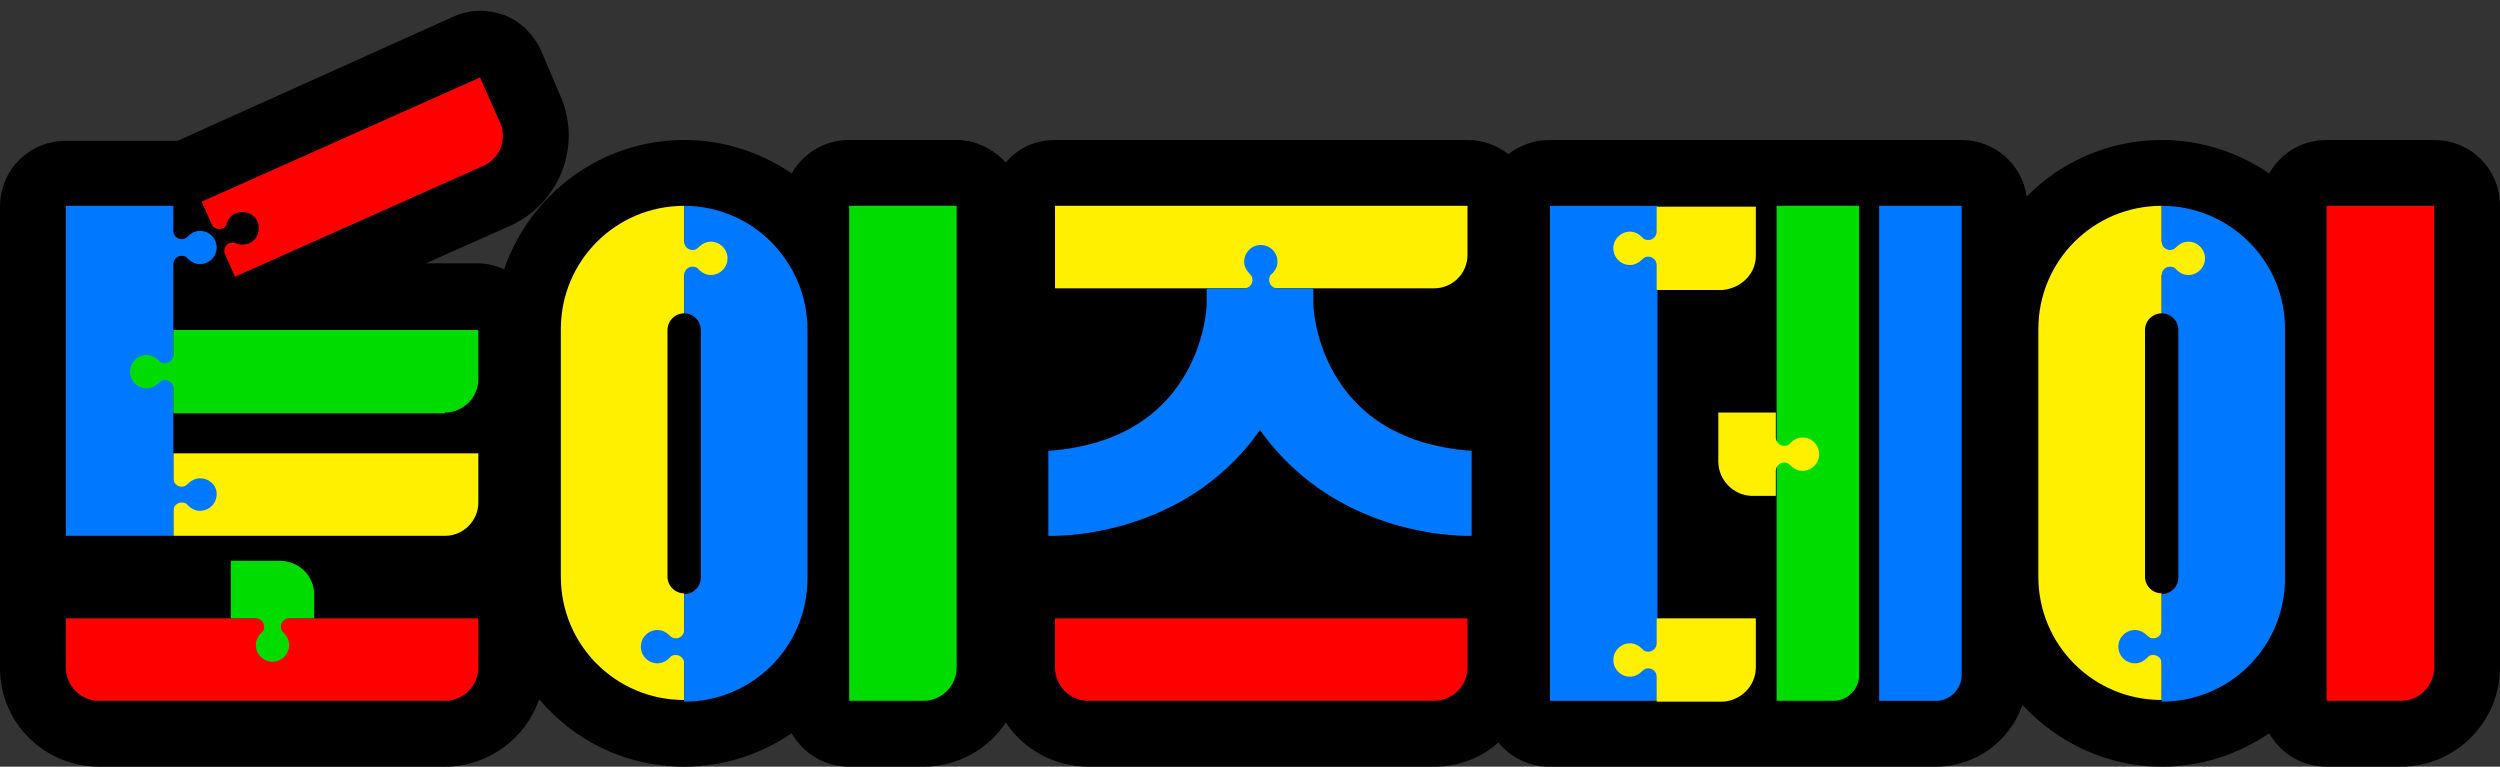 <?xml version="1.0" encoding="utf-8"?>
<!-- Generator: Adobe Illustrator 25.4.1, SVG Export Plug-In . SVG Version: 6.00 Build 0)  -->
<svg version="1.1" id="레이어_1" xmlns="http://www.w3.org/2000/svg" xmlns:xlink="http://www.w3.org/1999/xlink" x="0px"
	 y="0px" viewBox="0 0 300 92" style="enable-background:new 0 0 300 92;" xml:space="preserve">
<rect x="0" y="0" width="300" height="92" fill="#333333" stroke="none"/>
<style type="text/css">
	.st0{fill:#FF0000;}
	.st1{fill:#FFF000;}
	.st2{fill:#0078FF;}
	.st3{fill:#00DC00;}
</style>
<g>
	<path d="M232.3,92c4.8,0,8.9-3.1,10.4-7.4c4.2,4.5,10.1,7.4,16.7,7.4c4.8,0,9.2-1.5,12.9-4c1.4,2.4,3.9,4,6.9,4h8.9
		c6.5,0,11.9-5.3,11.9-11.9V24.7c0-4.4-3.5-7.9-7.9-7.9h-12.9c-3,0-5.5,1.6-6.9,4c-3.7-2.5-8.1-4-12.9-4c-6.3,0-12.1,2.6-16.2,6.8
		c-0.5-3.8-3.8-6.8-7.8-6.8l-49.5,0c-1.9,0-3.6,0.7-4.9,1.7c-1.4-1.1-3.1-1.7-4.9-1.7h-49.5c-2.4,0-4.5,1-5.9,2.7
		c-1.5-1.6-3.6-2.7-5.9-2.7h-12.9c-3,0-5.5,1.6-6.9,4c-3.7-2.5-8.1-4-12.9-4c-10,0-18.5,6.5-21.6,15.5c-1-0.4-2-0.7-3.2-0.7h-6.2
		l10.1-4.5c6-2.7,8.7-9.7,6-15.7L64.9,6c-0.9-1.9-2.4-3.4-4.4-4.2c-2-0.7-4.1-0.7-6.1,0.2L21.3,16.9c-0.2,0-0.3,0-0.5,0H7.9
		c-4.4,0-7.9,3.5-7.9,7.9v55.4C0,86.7,5.3,92,11.9,92h41.5c5.2,0,9.7-3.4,11.3-8.1c4.2,5,10.4,8.1,17.4,8.1c4.8,0,9.2-1.5,12.9-4
		c1.4,2.4,3.9,4,6.9,4h8.9c4.1,0,7.8-2.1,9.9-5.3c2.1,3.2,5.8,5.3,9.9,5.3h41.5c3,0,5.7-1.1,7.7-2.9c1.5,1.8,3.7,2.9,6.1,2.9H232.3z
		"/>
	<g>
		<path class="st0" d="M288.1,84.1h-8.9V24.7h12.9v55.4C292.1,82.3,290.3,84.1,288.1,84.1z"/>
		<path class="st1" d="M259.4,71.2c-1.1,0-2-0.9-2-2V39.6c0-1.1,0.9-2,2-2c0,0,0,0,0,0V24.7c-8.2,0-14.8,6.6-14.8,14.8v29.7
			c0,8.2,6.6,14.8,14.8,14.8L259.4,71.2C259.4,71.2,259.4,71.2,259.4,71.2z"/>
		<path class="st2" d="M259.4,24.7v12.9c1.1,0,2,0.9,2,2v29.7c0,1.1-0.9,2-2,2v12.9c8.2,0,14.8-6.6,14.8-14.8V39.6
			C274.3,31.4,267.6,24.7,259.4,24.7z"/>
		<path class="st1" d="M259.4,33c0-0.5,0.4-1,1-1c0.3,0,0.6,0.1,0.7,0.3c0.4,0.4,0.9,0.7,1.5,0.7c1.1,0,2-0.9,2-2c0-1.1-0.9-2-2-2
			c-0.6,0-1.1,0.3-1.5,0.7c-0.2,0.2-0.4,0.3-0.7,0.3c-0.5,0-1-0.4-1-1l-3.7,0.9l1.7,2.8L259.4,33z"/>
		<path class="st2" d="M259.4,79.6c0-0.5-0.4-1-1-1c-0.3,0-0.6,0.1-0.7,0.3c-0.4,0.4-0.9,0.7-1.5,0.7c-1.1,0-2-0.9-2-2
			c0-1.1,0.9-2,2-2c0.6,0,1.1,0.3,1.5,0.7c0.2,0.2,0.4,0.3,0.7,0.3c0.5,0,1-0.4,1-1l1.4,0.9l0.2,2.3L259.4,79.6z"/>
	</g>
	<rect x="186" y="24.7" class="st2" width="12.9" height="59.4"/>
	<path class="st2" d="M232.3,84.1h-6.8V24.7h9.9V81C235.4,82.7,234,84.1,232.3,84.1z"/>
	<path class="st1" d="M210.7,30.7v-5.9h-11.9v3c0,0.5-0.4,1-1,1c-0.3,0-0.6-0.1-0.7-0.3c-0.4-0.4-0.9-0.7-1.5-0.7c-1.1,0-2,0.9-2,2
		c0,1.1,0.9,2,2,2c0.6,0,1.1-0.3,1.5-0.7c0.2-0.2,0.4-0.3,0.7-0.3c0.5,0,1,0.4,1,1v3h7.9C208.9,34.6,210.7,32.9,210.7,30.7z"/>
	<path class="st1" d="M210.7,80.1v-5.9h-11.9v3c0,0.5-0.4,1-1,1c-0.3,0-0.6-0.1-0.7-0.3c-0.4-0.4-0.9-0.7-1.5-0.7c-1.1,0-2,0.9-2,2
		c0,1.1,0.9,2,2,2c0.6,0,1.1-0.3,1.5-0.7c0.2-0.2,0.4-0.3,0.7-0.3c0.5,0,1,0.4,1,1v3h7.9C208.9,84.1,210.7,82.3,210.7,80.1z"/>
	<g>
		<path class="st0" d="M172.1,84.1c2.2,0,4-1.8,4-4v-5.9h-49.5v5.9c0,2.2,1.8,4,4,4H172.1z"/>
	</g>
	<g>
		<path class="st1" d="M172.1,34.6c2.2,0,4-1.8,4-4v-5.9h-49.5v9.9H172.1z"/>
	</g>
	<path class="st2" d="M153.3,34.6c-0.5,0-1-0.4-1-1c0-0.3,0.1-0.6,0.3-0.7c0.4-0.4,0.7-0.9,0.7-1.5c0-1.1-0.9-2-2-2
		c-1.1,0-2,0.9-2,2c0,0.6,0.3,1.1,0.7,1.5c0.2,0.2,0.3,0.4,0.3,0.7c0,0.5-0.4,1-1,1l-4.5,0v2c0,0-0.4,16.2-19,17.5v10.2
		c0,0,16,0.7,25.4-12.7c9.5,13.4,25.4,12.7,25.4,12.7V54.1c-18.6-1.3-19-17.5-19-17.5v-2L153.3,34.6z"/>
	<path class="st3" d="M101.9,24.7v59.4h8.9c2.2,0,4-1.8,4-4V24.7H101.9z"/>
	<path class="st1" d="M82.1,71.2c-1.1,0-2-0.9-2-2V39.6c0-1.1,0.9-2,2-2c0,0,0,0,0,0V24.7c-8.2,0-14.8,6.6-14.8,14.8v29.7
		c0,8.2,6.6,14.8,14.8,14.8L82.1,71.2C82.1,71.2,82.1,71.2,82.1,71.2z"/>
	<path class="st2" d="M82.1,24.7v12.9c1.1,0,2,0.9,2,2v29.7c0,1.1-0.9,2-2,2v12.9c8.2,0,14.8-6.6,14.8-14.8V39.6
		C96.9,31.4,90.3,24.7,82.1,24.7z"/>
	<path class="st1" d="M82.1,33c0-0.5,0.4-1,1-1c0.3,0,0.6,0.1,0.7,0.3c0.4,0.4,0.9,0.7,1.5,0.7c1.1,0,2-0.9,2-2c0-1.1-0.9-2-2-2
		c-0.6,0-1.1,0.3-1.5,0.7c-0.2,0.2-0.4,0.3-0.7,0.3c-0.5,0-1-0.4-1-1L78.4,30l1.7,2.8L82.1,33z"/>
	<path class="st2" d="M82.1,79.6c0-0.5-0.4-1-1-1c-0.3,0-0.6,0.1-0.7,0.3c-0.4,0.4-0.9,0.7-1.5,0.7c-1.1,0-2-0.9-2-2
		c0-1.1,0.9-2,2-2c0.6,0,1.1,0.3,1.5,0.7c0.2,0.2,0.4,0.3,0.7,0.3c0.5,0,1-0.4,1-1l1.4,0.9l0.2,2.3L82.1,79.6z"/>
	<path class="st1" d="M53.4,64.3c2.2,0,4-1.8,4-4v-5.9H20.8v9.9H53.4z"/>
	<path class="st0" d="M53.4,84.1c2.2,0,4-1.8,4-4v-5.9H7.9v5.9c0,2.2,1.8,4,4,4H53.4z"/>
	<path class="st0" d="M24.2,24.2l1.2,2.7c0.2,0.5,0.8,0.7,1.3,0.5c0.3-0.1,0.5-0.3,0.5-0.6c0.2-0.5,0.5-1,1.1-1.2c1-0.4,2.2,0,2.6,1
		c0.4,1,0,2.2-1,2.6c-0.5,0.2-1.1,0.2-1.6,0c-0.2-0.1-0.5-0.1-0.8,0c-0.5,0.2-0.7,0.8-0.5,1.3l1.2,2.7l29.8-13.3
		c2-0.9,2.9-3.2,2-5.2l-2.4-5.4L24.2,24.2z"/>
	<path class="st2" d="M24,57.4c-0.6,0-1.1,0.3-1.5,0.7c-0.2,0.2-0.4,0.3-0.7,0.3c-0.5,0-1-0.4-1-1V31.7l0,0c0-0.5,0.4-1,1-1
		c0.3,0,0.6,0.1,0.7,0.3c0.4,0.4,0.9,0.7,1.5,0.7c1.1,0,2-0.9,2-2s-0.9-2-2-2c-0.6,0-1.1,0.3-1.5,0.7c-0.2,0.2-0.4,0.3-0.7,0.3
		c-0.5,0-1-0.4-1-1c0,0,0,0,0,0v-3H7.9v39.6h12.9v-3c0-0.5,0.4-1,1-1c0.3,0,0.6,0.1,0.7,0.3c0.4,0.4,0.9,0.7,1.5,0.7
		c1.1,0,2-0.9,2-2S25.1,57.4,24,57.4z"/>
	<path class="st3" d="M220,84.1h-6.8V24.7h9.9V81C223.1,82.7,221.7,84.1,220,84.1z"/>
	<path class="st1" d="M206.2,55.4v-5.9h6.9v3c0,0.5,0.4,1,1,1c0.3,0,0.6-0.1,0.7-0.3c0.4-0.4,0.9-0.7,1.5-0.7c1.1,0,2,0.9,2,2
		s-0.9,2-2,2c-0.6,0-1.1-0.3-1.5-0.7c-0.2-0.2-0.4-0.3-0.7-0.3c-0.5,0-1,0.4-1,1v3h-3C208,59.4,206.2,57.6,206.2,55.4z"/>
	<path class="st3" d="M33.6,67.3h-5.9v6.9h3c0.5,0,1,0.4,1,1c0,0.3-0.1,0.6-0.3,0.7c-0.4,0.4-0.7,0.9-0.7,1.5c0,1.1,0.9,2,2,2
		s2-0.9,2-2c0-0.6-0.3-1.1-0.7-1.5c-0.2-0.2-0.3-0.4-0.3-0.7c0-0.5,0.4-1,1-1h3v-3C37.6,69,35.8,67.3,33.6,67.3z"/>
	<path class="st3" d="M53.4,49.5c2.2,0,4-1.8,4-4v-5.9H20.8v3c0,0.5-0.4,1-1,1c-0.3,0-0.6-0.1-0.7-0.3c-0.4-0.4-0.9-0.7-1.5-0.7
		c-1.1,0-2,0.9-2,2c0,1.1,0.9,2,2,2c0.6,0,1.1-0.3,1.5-0.7c0.2-0.2,0.4-0.3,0.7-0.3c0.5,0,1,0.4,1,1v3H53.4z"/>
</g>
</svg>
